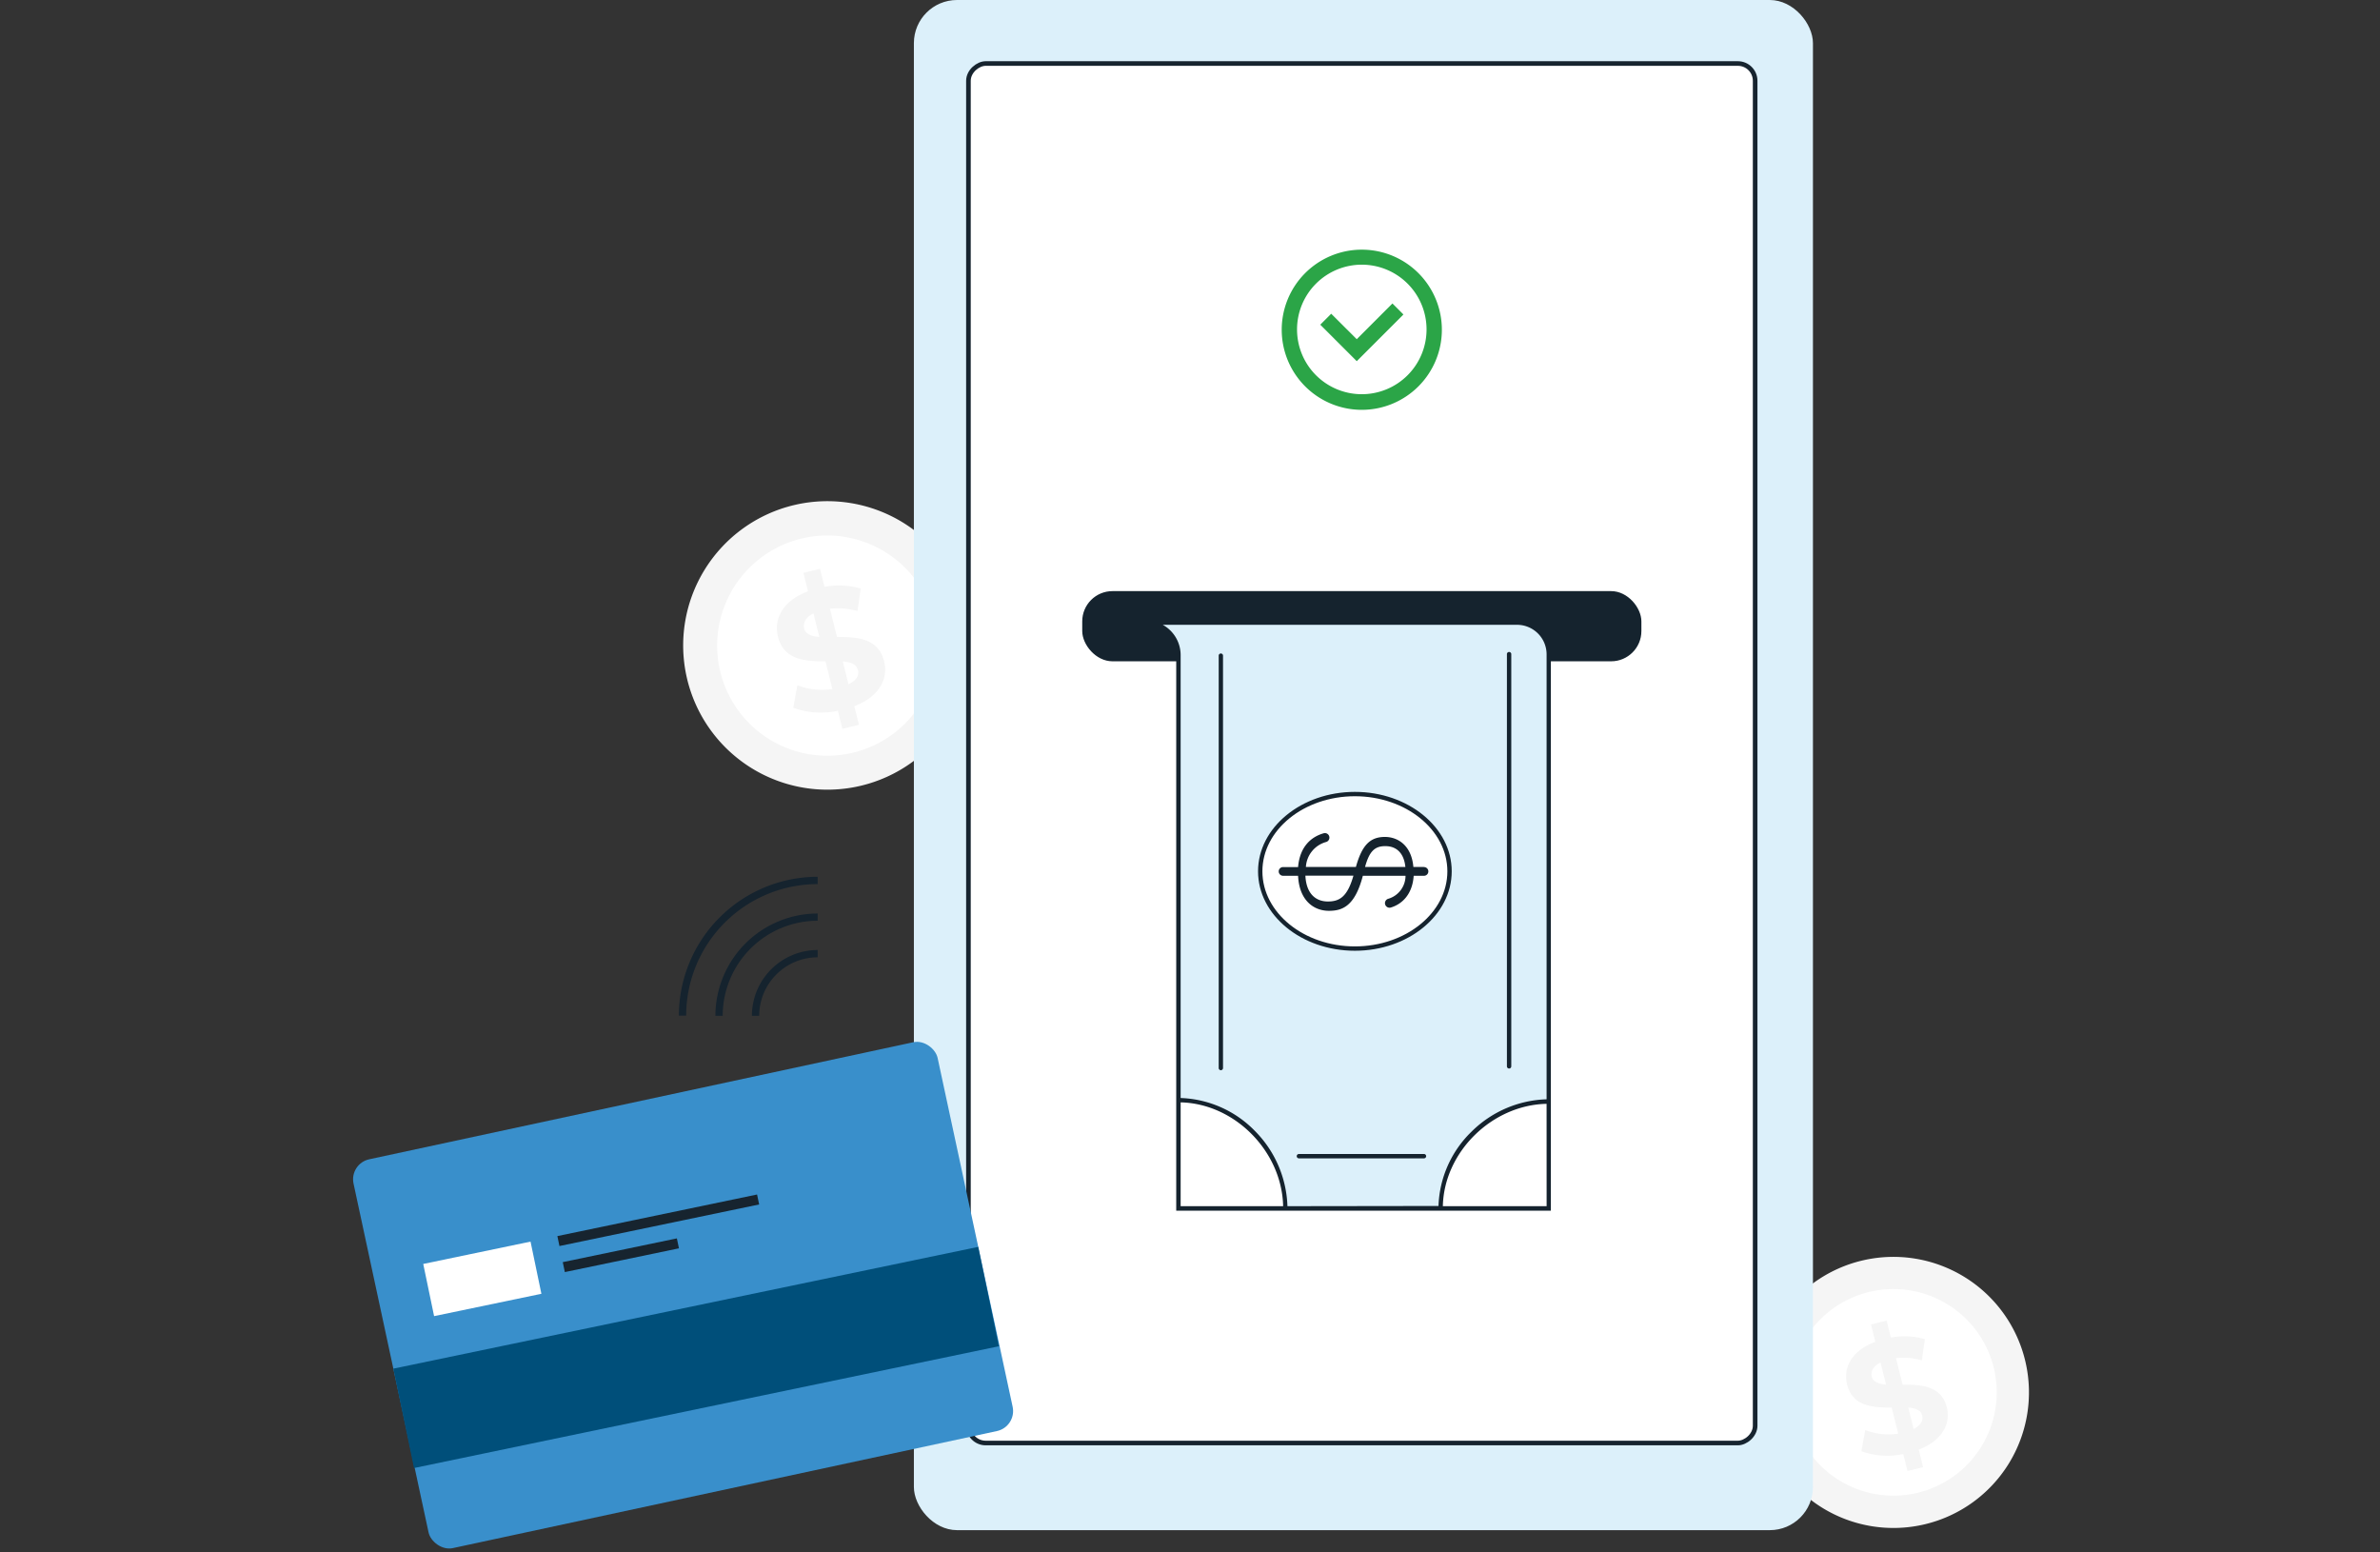 <svg xmlns="http://www.w3.org/2000/svg" width="552" height="360" viewBox="0 0 552 360">
  <rect x="0" y="0" width="552" height="360" fill="#333333" stroke="none"/>
  <g id="Group_322" data-name="Group 322" transform="translate(-984 -1287)">
    <g id="Group_364" data-name="Group 364">
      <rect id="Rectangle_130" data-name="Rectangle 130" width="552" height="360" transform="translate(984 1287)" fill="none"/>
      <g id="img_payment_banner_01" transform="translate(976.759 1249.63)">
        <path id="Path_381" data-name="Path 381" d="M220.98,163.281a33.451,33.451,0,1,1-40.172-24.9,33.451,33.451,0,0,1,40.172,24.9Z" transform="translate(10.722 16.089)" fill="#f5f5f5"/>
        <path id="Path_382" data-name="Path 382" d="M212.135,163.99a25.535,25.535,0,1,1-30.608-18.966,25.535,25.535,0,0,1,30.608,18.966Z" transform="translate(11.814 17.191)" fill="#fff"/>
        <path id="Path_383" data-name="Path 383" d="M191.657,182.871l1.068,4.306-3.842.952-1.045-4.19a18.769,18.769,0,0,1-10.342-.7l.94-5.223a16.006,16.006,0,0,0,8.125.882l-1.6-6.43c-4.527,0-9.645-.209-11.015-5.711-1.021-4.086,1.068-8.322,6.964-10.528l-1.056-4.271,3.842-.952,1.045,4.19a17.863,17.863,0,0,1,8.392.406l-.743,5.212a16.251,16.251,0,0,0-6.384-.534l1.625,6.535c4.515,0,9.564.2,10.922,5.618C199.584,176.441,197.518,180.631,191.657,182.871Zm-8.125-16.053-1.358-5.467c-1.927.975-2.449,2.321-2.136,3.563s1.718,1.787,3.54,1.9Zm8.926,7.626c-.337-1.346-1.637-1.8-3.482-1.962l1.323,5.3c1.915-.905,2.507-2.112,2.205-3.343Z" transform="translate(13.733 18.262)" fill="#f5f5f5"/>
        <path id="Path_384" data-name="Path 384" d="M431.748,312.694a31.432,31.432,0,1,1-37.734-23.388A31.432,31.432,0,0,1,431.748,312.694Z" transform="translate(45.234 40.352)" fill="#f5f5f5"/>
        <path id="Path_385" data-name="Path 385" d="M423.436,313.355a23.957,23.957,0,1,1-28.762-17.817A23.957,23.957,0,0,1,423.436,313.355Z" transform="translate(46.269 41.386)" fill="#fff"/>
        <path id="Path_386" data-name="Path 386" d="M404.193,331.145l1.01,4.051-3.61.894-.987-3.935a17.666,17.666,0,0,1-9.715-.65l.894-4.91a14.973,14.973,0,0,0,7.649.824l-1.509-6.036c-4.248,0-9.065-.2-10.353-5.374-.952-3.83,1.01-7.812,6.558-9.878l-1-4.016,3.621-.905.975,3.946a16.853,16.853,0,0,1,7.893.371l-.708,4.9a15.379,15.379,0,0,0-5.989-.5l1.521,6.14c4.248,0,9,.186,10.261,5.281C411.645,325.051,409.706,328.986,404.193,331.145Zm-7.579-15.089-1.288-5.13c-1.8.905-2.321,2.147-2.008,3.343S394.9,315.9,396.614,316.055Zm8.38,7.162c-.313-1.265-1.532-1.683-3.227-1.846l1.242,4.991c1.706-.894,2.275-2.031,1.985-3.192Z" transform="translate(48.066 42.4)" fill="#f5f5f5"/>
        <rect id="Rectangle_147" data-name="Rectangle 147" width="208.52" height="354.838" rx="10" transform="translate(219.202 37.37)" fill="#dcf0fa"/>
        <rect id="Rectangle_148" data-name="Rectangle 148" width="319.901" height="182.462" rx="4" transform="translate(414.316 52.099) rotate(90)" fill="#fff" stroke="#17242f" stroke-width="1.07"/>
        <rect id="Rectangle_149" data-name="Rectangle 149" width="129.685" height="16.273" rx="7.01" transform="translate(258.248 174.449)" fill="#15232e"/>
        <path id="Path_387" data-name="Path 387" d="M254.983,297.6V169.3a7.533,7.533,0,0,0-7.533-7.533h85.892a7.347,7.347,0,0,1,7.533,7.347V297.6Z" transform="translate(25.585 19.991)" fill="#dcf0fa"/>
        <path id="Path_388" data-name="Path 388" d="M306.33,282.218c0-13.371,11.711-24.758,25.071-24.758v24.758Z" transform="translate(35.047 35.369)" fill="#fff"/>
        <path id="Path_389" data-name="Path 389" d="M253.94,257.17c13.36,0,24.781,11.723,24.781,25.094H253.94Z" transform="translate(26.628 35.322)" fill="#fff"/>
        <path id="Path_390" data-name="Path 390" d="M339,163.559a7.823,7.823,0,0,0-5.664-2.229H247.44v1.01a7.034,7.034,0,0,1,7.022,7.034V298.212h86.89V169.188A7.8,7.8,0,0,0,339,163.559Zm-83.513,133.6V273.083c12.559.29,23.493,11.363,23.771,24.073Zm24.769,0a25.907,25.907,0,0,0-7.51-17.411,25.245,25.245,0,0,0-17.26-7.672v-102.7a8.032,8.032,0,0,0-4.144-7.034h82a6.86,6.86,0,0,1,7.022,6.848V272.375a25.8,25.8,0,0,0-17.411,7.5,25.164,25.164,0,0,0-7.661,17.236Zm60.113,0H316.3c.279-12.536,11.352-23.458,24.061-23.736Z" transform="translate(25.584 19.92)" fill="#15232e"/>
        <path id="Path_391" data-name="Path 391" d="M307.087,268.94H278.069a.511.511,0,0,1-.5-.511.5.5,0,0,1,.5-.5h29.018a.5.5,0,0,1,.5.5.511.511,0,0,1-.5.511Z" transform="translate(30.426 37.052)" fill="#15232e"/>
        <path id="Path_392" data-name="Path 392" d="M320.069,264.224a.511.511,0,0,1-.5-.511V168.06a.511.511,0,0,1,1.01,0v95.63a.511.511,0,0,1-.511.534Z" transform="translate(37.175 20.933)" fill="#15232e"/>
        <path id="Path_393" data-name="Path 393" d="M262.479,264.57a.511.511,0,0,1-.5-.511v-95.63a.5.5,0,0,1,1,0v95.63a.511.511,0,0,1-.5.511Z" transform="translate(27.92 20.981)" fill="#15232e"/>
        <ellipse id="Ellipse_25" data-name="Ellipse 25" cx="21.949" cy="17.91" rx="21.949" ry="17.91" transform="translate(299.534 221.515)" fill="#fff"/>
        <path id="Path_394" data-name="Path 394" d="M292.3,232.421c-12.385,0-22.46-8.264-22.46-18.42s10.075-18.42,22.46-18.42,22.46,8.264,22.46,18.42S304.684,232.421,292.3,232.421Zm0-35.831c-11.828,0-21.45,7.812-21.45,17.411s9.622,17.411,21.45,17.411,21.45-7.812,21.45-17.411-9.622-17.411-21.45-17.411Z" transform="translate(29.183 25.425)" fill="#15232e"/>
        <path id="Path_395" data-name="Path 395" d="M307.665,211.667H305.2c-.406-4.817-3.412-6.964-6.616-6.964-3.563,0-5.362,2.124-6.709,6.964H280.273a6.4,6.4,0,0,1,4.724-5.8,1.056,1.056,0,0,0,.731-1,1.045,1.045,0,0,0-1.335-1.01c-2.832.8-5.525,3.029-5.931,7.835H274.98a1.01,1.01,0,1,0,0,2.02h3.482c.255,5.571,3.482,8.125,7.162,8.125,3.1,0,6.024-1.056,7.858-8.125h9.9a5.571,5.571,0,0,1-4.028,5.339,1.058,1.058,0,0,0,.592,2.031c2.577-.766,5.037-3.006,5.328-7.37h2.391a1.01,1.01,0,0,0,0-2.02Zm-8.961-4.829c2.646,0,4.329,1.695,4.643,4.829h-9.355c.975-3.517,2.159-4.829,4.666-4.829ZM285.38,219.676c-2.716,0-5.014-1.683-5.223-5.989H291.3C289.918,218.527,288.131,219.676,285.38,219.676Z" transform="translate(29.847 26.748)" fill="#15232e"/>
        <g id="Group_1219" data-name="Group 1219" transform="translate(88.241 278.063)">
          <rect id="Rectangle_733" data-name="Rectangle 733" width="138.565" height="92.229" rx="4.74" transform="translate(0 29.14) rotate(-12.14)" fill="#398fcb"/>
          <rect id="Rectangle_735" data-name="Rectangle 735" width="138.565" height="23.539" transform="translate(10.228 76.693) rotate(-11.76)" fill="#004f7a"/>
          <rect id="Rectangle_736" data-name="Rectangle 736" width="25.419" height="12.361" transform="translate(17.163 52.413) rotate(-11.76)" fill="#fff"/>
          <rect id="Rectangle_737" data-name="Rectangle 737" width="47.31" height="2.356" transform="translate(48.272 45.952) rotate(-11.76)" fill="#17242f"/>
          <rect id="Rectangle_738" data-name="Rectangle 738" width="27.033" height="2.356" transform="translate(49.523 51.993) rotate(-11.76)" fill="#17242f"/>
        </g>
        <path id="Path_396" data-name="Path 396" d="M186.308,214.235h0V212.54h0a32.244,32.244,0,0,0-32.2,32.2H155.8a30.538,30.538,0,0,1,30.5-30.5Z" transform="translate(10.585 28.15)" fill="#15232e"/>
        <path id="Path_397" data-name="Path 397" d="M185.135,221.563h0V219.88h0A23.748,23.748,0,0,0,161.41,243.6H163.1a22.053,22.053,0,0,1,22.03-22.042Z" transform="translate(11.758 29.33)" fill="#15232e"/>
        <path id="Path_398" data-name="Path 398" d="M183.963,228.865h0V227.17h0A15.286,15.286,0,0,0,168.7,242.433h1.695A13.58,13.58,0,0,1,183.963,228.865Z" transform="translate(12.93 30.501)" fill="#15232e"/>
        <g id="Group_1211" data-name="Group 1211" transform="translate(304.514 95.266)">
          <g id="Group_1209" data-name="Group 1209">
            <path id="Path_5919" data-name="Path 5919" d="M293.141,124.392a18.571,18.571,0,1,1,18.571-18.571A18.571,18.571,0,0,1,293.141,124.392Zm0-33.66a15.019,15.019,0,1,0,15.02,15.019,15.019,15.019,0,0,0-15.02-15.019Z" transform="translate(-274.57 -87.25)" fill="#2ba547"/>
          </g>
          <g id="Group_1210" data-name="Group 1210" transform="translate(8.937 12.478)">
            <path id="Path_5920" data-name="Path 5920" d="M290.732,111.383l-8.462-8.462,2.542-2.542,5.92,5.908L299.007,98l2.554,2.554Z" transform="translate(-282.27 -98)" fill="#2ba547"/>
          </g>
        </g>
      </g>
    </g>
  </g>
</svg>
